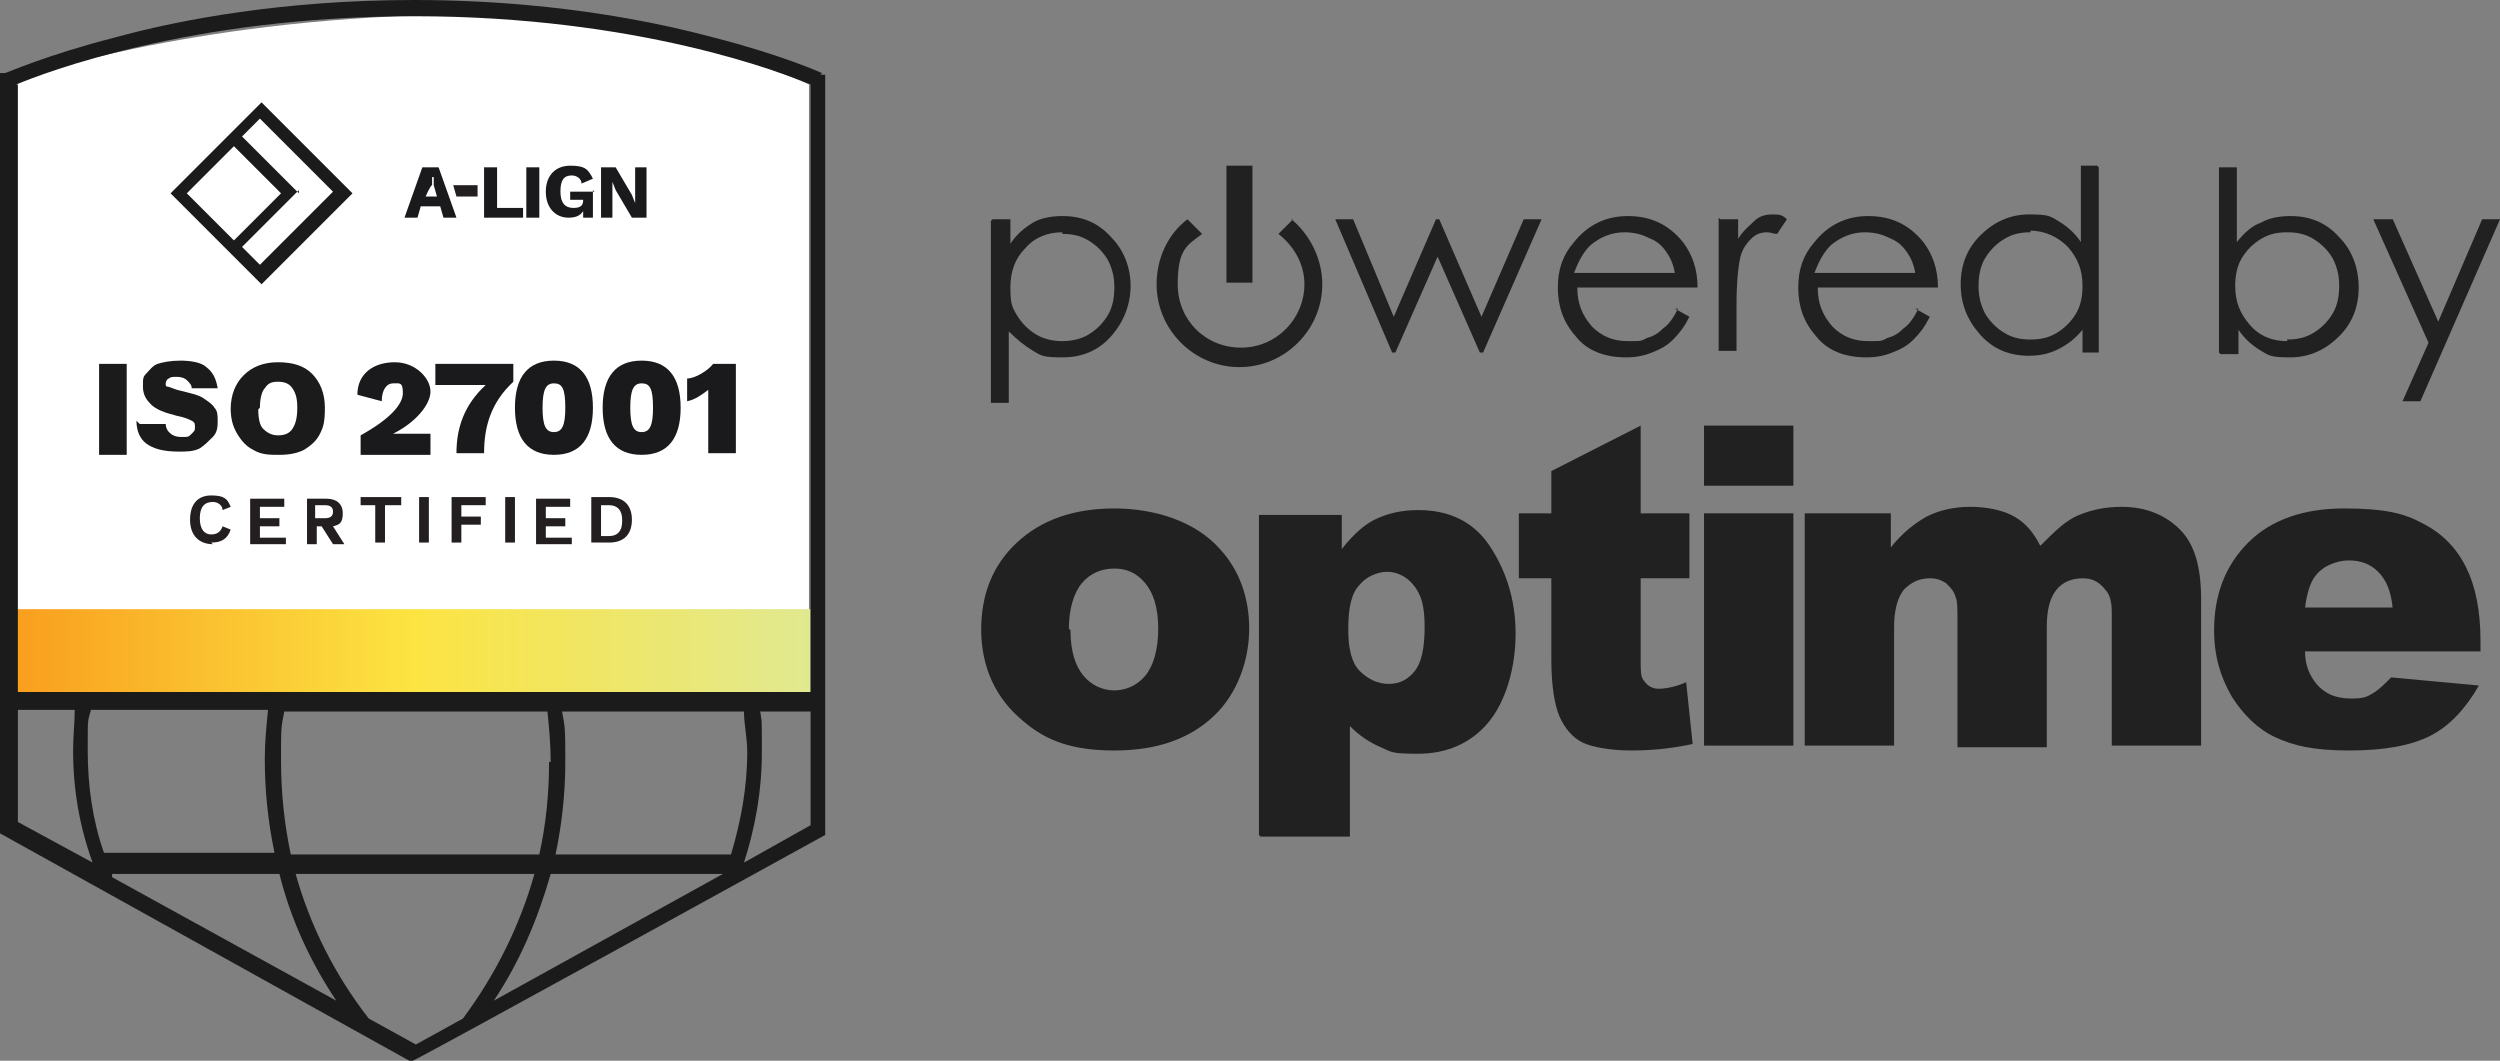 <?xml version="1.0" encoding="UTF-8"?>
<svg id="Layer_2" data-name="Layer 2" xmlns="http://www.w3.org/2000/svg" xmlns:xlink="http://www.w3.org/1999/xlink" viewBox="0 0 153.9 65.3">
  <rect x="0" y="0" width="153.9" height="65.3" fill="#808080" stroke="none"/>
  <defs>
    <style>
      .cls-1 {
        fill: url(#linear-gradient);
      }

      .cls-1, .cls-2, .cls-3, .cls-4, .cls-5, .cls-6 {
        stroke-width: 0px;
      }

      .cls-2 {
        fill: #212121;
      }

      .cls-3 {
        fill: #1a191b;
      }

      .cls-4 {
        fill: #231f20;
      }

      .cls-5 {
        fill: #fff;
      }

      .cls-6 {
        fill: #1b1b1b;
      }
    </style>
    <linearGradient id="linear-gradient" x1="1" y1="729" x2="49.9" y2="729" gradientTransform="translate(0 -688.9)" gradientUnits="userSpaceOnUse">
      <stop offset="0" stop-color="#f99f1e"/>
      <stop offset=".5" stop-color="#fce442"/>
      <stop offset="1" stop-color="#e1e990"/>
    </linearGradient>
  </defs>
  <g id="Layer_1-2" data-name="Layer 1">
    <g>
      <g>
        <g>
          <path class="cls-2" d="M61.1,13.5h1.1v1.5c.4-.6.9-1,1.4-1.3s1.2-.4,1.8-.4c1.2,0,2.2.4,3,1.3.8.8,1.2,1.9,1.2,3s-.4,2.2-1.2,3.1-1.8,1.3-3,1.3-1.3-.1-1.8-.4-1-.7-1.5-1.2v4.4h-1.1v-11.2l.1-.1ZM65.4,14.3c-.9,0-1.7.3-2.3,1-.6.6-.9,1.4-.9,2.4s.1,1.2.4,1.7.7.9,1.2,1.2c.5.3,1.1.4,1.6.4s1.1-.1,1.6-.4.9-.7,1.2-1.2c.3-.5.4-1.1.4-1.7s-.1-1.1-.4-1.7c-.3-.5-.7-.9-1.2-1.2s-1-.4-1.6-.4v-.1Z"/>
          <g>
            <path class="cls-2" d="M82.2,13.5h1.1l2.5,6,2.6-6h.2l2.6,6,2.6-6h1.1l-3.6,8.2h-.2l-2.6-5.9-2.6,5.9h-.2s-3.5-8.2-3.5-8.2Z"/>
            <path class="cls-2" d="M103.1,19l.9.5c-.3.6-.6,1-1,1.4s-.8.6-1.3.8-1,.3-1.6.3c-1.3,0-2.4-.4-3.1-1.3-.8-.9-1.1-1.9-1.1-3s.3-2,1-2.8c.8-1,1.9-1.6,3.3-1.6s2.5.5,3.4,1.6c.6.8.9,1.7.9,2.8h-7.4c0,1,.3,1.7.9,2.4.6.6,1.3.9,2.2.9s.8,0,1.2-.2c.4-.1.7-.3,1-.6.3-.2.6-.6.9-1.2h-.2ZM103.1,16.8c-.1-.6-.3-1-.6-1.4s-.6-.6-1.1-.8c-.4-.2-.9-.3-1.4-.3-.8,0-1.5.3-2.1.8-.4.4-.7.9-1,1.7h6.2Z"/>
            <path class="cls-2" d="M105.9,13.5h1.1v1.2c.3-.5.7-.8,1-1.1s.7-.4,1.1-.4.6,0,.9.3l-.6.9c-.2,0-.4-.1-.6-.1-.4,0-.7.1-1,.4-.3.3-.6.7-.7,1.3-.1.5-.2,1.4-.2,2.8v2.8h-1.1v-8.2l.1.1Z"/>
            <path class="cls-2" d="M117.9,19l.9.5c-.3.6-.6,1-1,1.4s-.8.6-1.3.8-1,.3-1.6.3c-1.3,0-2.4-.4-3.1-1.3-.8-.9-1.1-1.9-1.1-3s.3-2,1-2.8c.8-1,1.9-1.6,3.3-1.6s2.5.5,3.4,1.6c.6.8.9,1.7.9,2.8h-7.4c0,1,.3,1.7.9,2.4.6.6,1.3.9,2.2.9s.8,0,1.2-.2c.4-.1.7-.3,1-.6.3-.2.6-.6.9-1.2h-.2ZM117.9,16.8c-.1-.6-.3-1-.6-1.4s-.6-.6-1.1-.8c-.4-.2-.9-.3-1.4-.3-.8,0-1.5.3-2.1.8-.4.4-.7.9-1,1.7h6.2Z"/>
            <path class="cls-2" d="M129.2,10.3v11.4h-1v-1.4c-.4.5-.9.9-1.5,1.2-.6.3-1.2.4-1.8.4-1.2,0-2.2-.4-3-1.3s-1.2-1.9-1.2-3.1.4-2.2,1.2-3,1.8-1.3,3-1.3,1.3.1,1.8.4,1,.7,1.4,1.3v-4.7h1l.1.1ZM125,14.3c-.6,0-1.1.1-1.6.4-.5.3-.9.7-1.2,1.2-.3.5-.4,1.1-.4,1.7s.1,1.1.4,1.7c.3.5.7.9,1.2,1.2.5.3,1,.4,1.6.4s1.1-.1,1.6-.4.9-.7,1.2-1.2.4-1.1.4-1.7c0-1-.3-1.7-.9-2.4-.6-.6-1.4-1-2.3-1v.1Z"/>
          </g>
          <g>
            <path class="cls-2" d="M136.6,21.7v-11.4h1.1v4.6c.4-.5.9-1,1.5-1.2.5-.3,1.2-.4,1.8-.4,1.2,0,2.2.4,3,1.3.8.8,1.2,1.9,1.2,3.1s-.4,2.2-1.2,3-1.8,1.3-3,1.3-1.3-.1-1.8-.4-1-.7-1.4-1.3v1.5h-1.1l-.1-.1ZM140.8,20.9c.6,0,1.1-.1,1.6-.4s.9-.7,1.2-1.2.4-1.1.4-1.7-.1-1.1-.4-1.7c-.3-.5-.7-.9-1.2-1.2s-1-.4-1.6-.4-1.1.1-1.6.4c-.5.3-.9.7-1.2,1.2s-.4,1.1-.4,1.7c0,1,.3,1.7.9,2.4s1.4,1,2.3,1v-.1Z"/>
            <path class="cls-2" d="M146.2,13.5h1.1l2.8,6.3,2.7-6.3h1.1l-4.9,11.2h-1.1l1.6-3.6-3.4-7.6h.1Z"/>
          </g>
        </g>
        <g>
          <rect class="cls-2" x="75.5" y="10.2" width="1.6" height="7.2"/>
          <path class="cls-2" d="M79.6,13.5l-.9.9c.9.7,1.6,1.8,1.6,3.1,0,2.1-1.7,3.9-3.9,3.9s-3.9-1.7-3.9-3.9.6-2.4,1.5-3.1l-.9-.9c-1.2.9-1.9,2.4-1.9,4,0,2.8,2.3,5.1,5.1,5.1s5.1-2.3,5.1-5.1c0-1.6-.8-3.1-1.9-4h.1Z"/>
        </g>
      </g>
      <g>
        <path class="cls-2" d="M60.4,38.8c0-2.2.7-4,2.2-5.4s3.5-2.1,6-2.1,5,.8,6.5,2.5c1.2,1.3,1.8,3,1.8,4.9s-.7,4-2.2,5.4-3.5,2.1-6.1,2.1-4.2-.6-5.6-1.8c-1.7-1.4-2.6-3.3-2.6-5.7v.1ZM65.9,38.8c0,1.3.3,2.2.8,2.8s1.2.9,1.9.9,1.4-.3,1.9-.9c.5-.6.8-1.6.8-2.9s-.3-2.2-.8-2.8-1.1-.9-1.9-.9-1.5.3-2,.9c-.5.6-.8,1.6-.8,2.8l.1.1Z"/>
        <path class="cls-2" d="M77.5,51.4v-19.7h5.1v2.1c.7-.9,1.4-1.5,2-1.8.8-.4,1.7-.6,2.7-.6,1.9,0,3.4.7,4.4,2.2s1.6,3.3,1.6,5.4-.6,4.2-1.7,5.5-2.6,1.9-4.3,1.9-1.6-.1-2.3-.4c-.7-.3-1.3-.7-1.9-1.3v6.8h-5.5l-.1-.1ZM83,38.8c0,1.1.2,2,.7,2.5s1.1.8,1.8.8,1.2-.3,1.6-.8.6-1.4.6-2.7-.2-2-.7-2.6c-.4-.5-1-.8-1.6-.8s-1.3.3-1.7.8c-.5.5-.7,1.4-.7,2.7v.1Z"/>
        <path class="cls-2" d="M101,26.2v5.4h3v4h-3v5.1c0,.6,0,1,.2,1.2.2.3.5.5.9.5s1-.1,1.7-.4l.4,3.8c-1.4.3-2.6.4-3.8.4s-2.4-.2-3-.5-1.1-.9-1.4-1.6c-.3-.7-.5-1.9-.5-3.5v-5h-2v-4h2v-2.6s5.5-2.8,5.5-2.8Z"/>
        <path class="cls-2" d="M110.4,26.2h-5.5v3.7h5.5v-3.7h0ZM110.4,31.6h-5.5v14.3h5.5v-14.3h0Z"/>
        <path class="cls-2" d="M111.3,31.6h5.1v2.1c.7-.9,1.5-1.5,2.2-1.9.8-.4,1.7-.6,2.7-.6s2,.2,2.7.6,1.2,1,1.6,1.8c.9-.9,1.6-1.6,2.4-1.9.7-.3,1.6-.5,2.6-.5,1.5,0,2.7.5,3.6,1.4.9.9,1.3,2.3,1.3,4.3v9h-5.5v-8.2c0-.6-.1-1.1-.4-1.4-.4-.5-.8-.7-1.4-.7s-1.2.2-1.6.7c-.4.5-.6,1.2-.6,2.3v7.4h-5.5v-7.9c0-.6,0-1.1-.1-1.3-.1-.4-.3-.6-.6-.9-.3-.2-.6-.3-1-.3-.6,0-1.1.2-1.6.7-.4.5-.6,1.3-.6,2.3v7.3h-5.5v-14.3h.2Z"/>
        <path class="cls-2" d="M152.9,40.1h-11c0,.9.3,1.5.7,2,.5.6,1.2.9,2.1.9s1-.1,1.5-.4c.3-.2.6-.5,1-.9l5.4.5c-.8,1.4-1.8,2.5-3,3.1s-2.8.9-5,.9-3.4-.3-4.5-.8-2-1.4-2.7-2.5c-.7-1.2-1.1-2.5-1.1-4.1,0-2.2.7-4,2.1-5.4,1.4-1.4,3.4-2.1,5.9-2.1s3.7.3,4.8.9c1.2.6,2.1,1.5,2.7,2.7.6,1.2.9,2.7.9,4.6v.6h.2ZM147.3,37.5c-.1-1.1-.4-1.8-.9-2.3s-1.1-.7-1.8-.7-1.6.3-2.1,1c-.3.4-.5,1.1-.6,1.9h5.4v.1Z"/>
      </g>
    </g>
    <g>
      <path class="cls-5" d="M.1,5.2v37.9h49.7V5.2S39.4.3,24.4,1C9.3,1.7.1,5.2.1,5.2Z"/>
      <path class="cls-3" d="M22.2,26.8c1.8-1,2.6-1.9,2.6-2.6s-.2-.6-.6-.6-.7.4-.7,1.1l-1.5-.4c0-1.3,1-2,2.3-2s2.2,1,2.2,1.8-.9,1.9-2.3,2.6h2.3v1.3h-4.3v-1.1h0v-.1Z"/>
      <path class="cls-3" d="M31.6,22.3v1.2c-1.4,1.3-1.8,2.8-1.8,4.4h-1.7c0-1.6.5-3,1.8-4.2h-3.1v-1.3h4.8v-.1Z"/>
      <path class="cls-3" d="M31.7,25.1c0-1.9.8-2.9,2.4-2.9s2.4,1,2.4,2.9-.8,2.9-2.4,2.9-2.4-1-2.4-2.9ZM34.8,25.1c0-1.2-.2-1.5-.7-1.5s-.7.4-.7,1.5.2,1.5.7,1.5.7-.4.7-1.5Z"/>
      <path class="cls-3" d="M37.1,25.1c0-1.9.8-2.9,2.4-2.9s2.4,1,2.4,2.9-.8,2.9-2.4,2.9-2.4-1-2.4-2.9ZM40.2,25.1c0-1.2-.2-1.5-.7-1.5s-.7.4-.7,1.5.2,1.5.7,1.5.7-.4.7-1.5Z"/>
      <path class="cls-3" d="M45.3,22.3v5.6h-1.7v-3.9c-.4.3-.8.6-1.3.7v-1.4c.5,0,1.3-.5,1.6-.9h1.4v-.1Z"/>
      <path class="cls-6" d="M21.7,11.9l-5.6-5.6-1.6,1.6h0l-4,4,4,4h0l1.6,1.6,5.6-5.6ZM11.5,11.9l2.9-2.9,2.9,2.9-2.9,2.9s-2.9-2.9-2.9-2.9ZM18.4,11.9l-3.5-3.5,1.1-1.1,4.5,4.5-4.5,4.5-1.1-1.1,3.5-3.5v.2Z"/>
      <path class="cls-3" d="M27,12.7h-1.1l-.2.7h-.8l1.1-3.1h1l1.1,3.1h-.8l-.2-.7h-.1ZM26.9,12.1l-.2-.7v-.5h-.1v.5c-.1,0-.4.7-.4.7h.7Z"/>
      <path class="cls-3" d="M32.2,12.8v.6h-2.4v-3.1h.8v2.5h1.6Z"/>
      <path class="cls-3" d="M33.2,13.4h-.8v-3.1h.8v3.1Z"/>
      <path class="cls-3" d="M36.5,11.7v1.7h-.6v-.4c-.2.3-.5.4-.9.4-.8,0-1.4-.6-1.4-1.6s.6-1.6,1.5-1.6,1.1.2,1.4.8l-.7.3c0-.3-.3-.5-.6-.5-.5,0-.7.3-.7,1s.3,1,.8,1,.6-.2.6-.5h-.8v-.5h1.5l-.1-.1Z"/>
      <path class="cls-3" d="M39.8,13.4h-.9l-1-1.7-.2-.5h0v2.2h-.7v-3.1h.9l1,1.7.2.5h0v-2.2h.7v3.1Z"/>
      <polygon class="cls-4" points="29.4 12.1 28.1 12.1 27.9 11.4 29.4 11.4 29.4 12.1"/>
      <rect class="cls-1" x="1" y="37.5" width="48.9" height="5.2"/>
      <path class="cls-6" d="M50.6,4.5s-2.4-1.1-6.7-2.2C36.8.4,30,0,25.5,0,17.5,0,11.1,1.2,7.1,2.3,2.8,3.4.4,4.5.3,4.5h-.3v46.8l25.2,14h.2c0,.1,25.4-13.9,25.4-13.9V4.6h-.3l.1-.1ZM1,5.2c1.7-.7,10.7-4.2,24.5-4.2s22.7,3.5,24.4,4.2v37.4H1.1v1.1h15.4c-.1,1-.2,2-.2,3,0,2,.2,3.9.6,5.8H6.4c-.7-2-1-4.1-1-6.3s0-1.7.2-2.5h-1c0,.8-.1,1.6-.1,2.5,0,2.4.4,4.7,1.2,6.9l-4.6-2.5V5.2h-.1ZM33.8,46.9c0,2-.2,3.9-.6,5.7h-15.3c-.4-1.9-.6-3.8-.6-5.8s0-2,.2-3h16.2c.1,1,.2,2,.2,3.1h-.1ZM6.9,53.8h10.3c.7,2.8,1.9,5.4,3.5,7.8l-13.8-7.6v-.2h0ZM22.7,62.7c-2.1-2.7-3.6-5.7-4.5-8.9h14.7c-.9,3.2-2.4,6.2-4.4,8.9l-2.9,1.6-2.9-1.6h0ZM44.5,53.8l-14.1,7.8c1.6-2.4,2.7-5,3.5-7.8h10.6ZM45.8,53.1c.7-2.2,1.1-4.4,1.1-6.8s0-1.7-.1-2.5h-1c0,.8.2,1.6.2,2.5,0,2.2-.4,4.3-1,6.3h-10.8c.4-1.9.6-3.8.6-5.7s0-2.1-.2-3.1h15.3v7l-4.1,2.3h0Z"/>
      <path class="cls-4" d="M13.1,33.5c-.8,0-1.4-.5-1.4-1.5s.5-1.5,1.3-1.5,1,.2,1.2.7l-.5.2c0-.3-.3-.5-.6-.5-.5,0-.8.3-.8,1s.3,1,.7,1,.6-.2.7-.5l.5.2c-.2.6-.6.8-1.2.8h0l.1.1Z"/>
      <path class="cls-4" d="M17.6,33v.5h-2.2v-2.8h2.1v.5h-1.5v.7h1.2v.5h-1.2v.7h1.6v-.1Z"/>
      <path class="cls-4" d="M20,32.4h-.5v1.1h-.6v-2.8h1.2c.6,0,1,.3,1,.9s-.2.7-.6.8l.7,1.1h-.7l-.7-1.1h.2ZM19.4,31.9h.6c.3,0,.5-.1.5-.4s-.2-.4-.5-.4h-.6v.8h0Z"/>
      <path class="cls-4" d="M24.6,31.1h-.9v2.3h-.6v-2.3h-.9v-.5h2.5v.5h-.1Z"/>
      <path class="cls-4" d="M26.4,33.4h-.6v-2.8h.6v2.8Z"/>
      <path class="cls-4" d="M28.4,31.1v.7h1.2v.5h-1.2v1.1h-.6v-2.8h2.1v.5h-1.5Z"/>
      <path class="cls-4" d="M31.7,33.4h-.6v-2.8h.6v2.8Z"/>
      <path class="cls-4" d="M35.2,33v.5h-2.2v-2.8h2.1v.5h-1.5v.7h1.2v.5h-1.2v.7h1.6v-.1Z"/>
      <path class="cls-4" d="M38.9,32c0,.9-.5,1.4-1.4,1.4h-1.1v-2.8h1.1c.9,0,1.4.5,1.4,1.4h0ZM38.3,32c0-.6-.3-.9-.8-.9h-.5v1.9h.5c.5,0,.8-.3.8-.9h0v-.1Z"/>
      <path class="cls-6" d="M6.1,22.4h1.7v5.6h-1.7v-5.6Z"/>
      <path class="cls-6" d="M8.6,26.1h1.6c0,.2.1.4.2.5.2.2.4.3.8.3s.4,0,.6-.2.2-.2.2-.4,0-.3-.2-.4-.4-.2-.9-.3c-.8-.2-1.3-.4-1.6-.7s-.5-.6-.5-1.1,0-.6.2-.8.4-.5.7-.6.8-.2,1.4-.2,1.3.1,1.6.4c.4.3.6.7.7,1.3h-1.6c0-.2-.1-.3-.3-.5-.1-.1-.3-.2-.6-.2s-.4,0-.5.1c-.1,0-.2.2-.2.3s0,.2.1.2.3.1.6.2c.8.2,1.3.3,1.6.5.3.2.6.4.7.6.2.2.2.5.2.8s0,.7-.3,1-.5.5-.8.7c-.4.2-.8.2-1.3.2-1,0-1.6-.2-2-.5s-.6-.8-.6-1.4h0l.2.2Z"/>
      <path class="cls-6" d="M14.2,25.2c0-.9.3-1.6.8-2.1s1.2-.8,2.1-.8,1.6.2,2.1.7.8,1.2.8,2.1-.1,1.2-.3,1.6c-.2.4-.5.7-1,1-.4.2-.9.3-1.5.3s-1.1,0-1.6-.3c-.4-.2-.7-.5-1-1s-.4-1-.4-1.6h0v.1ZM15.9,25.2c0,.6.1,1,.3,1.2.2.2.5.4.9.4s.7-.1.9-.4.3-.7.3-1.3-.1-.9-.3-1.2-.5-.4-.9-.4-.6.1-.8.4c-.2.2-.3.7-.3,1.2h0l-.1.1Z"/>
    </g>
  </g>
</svg>